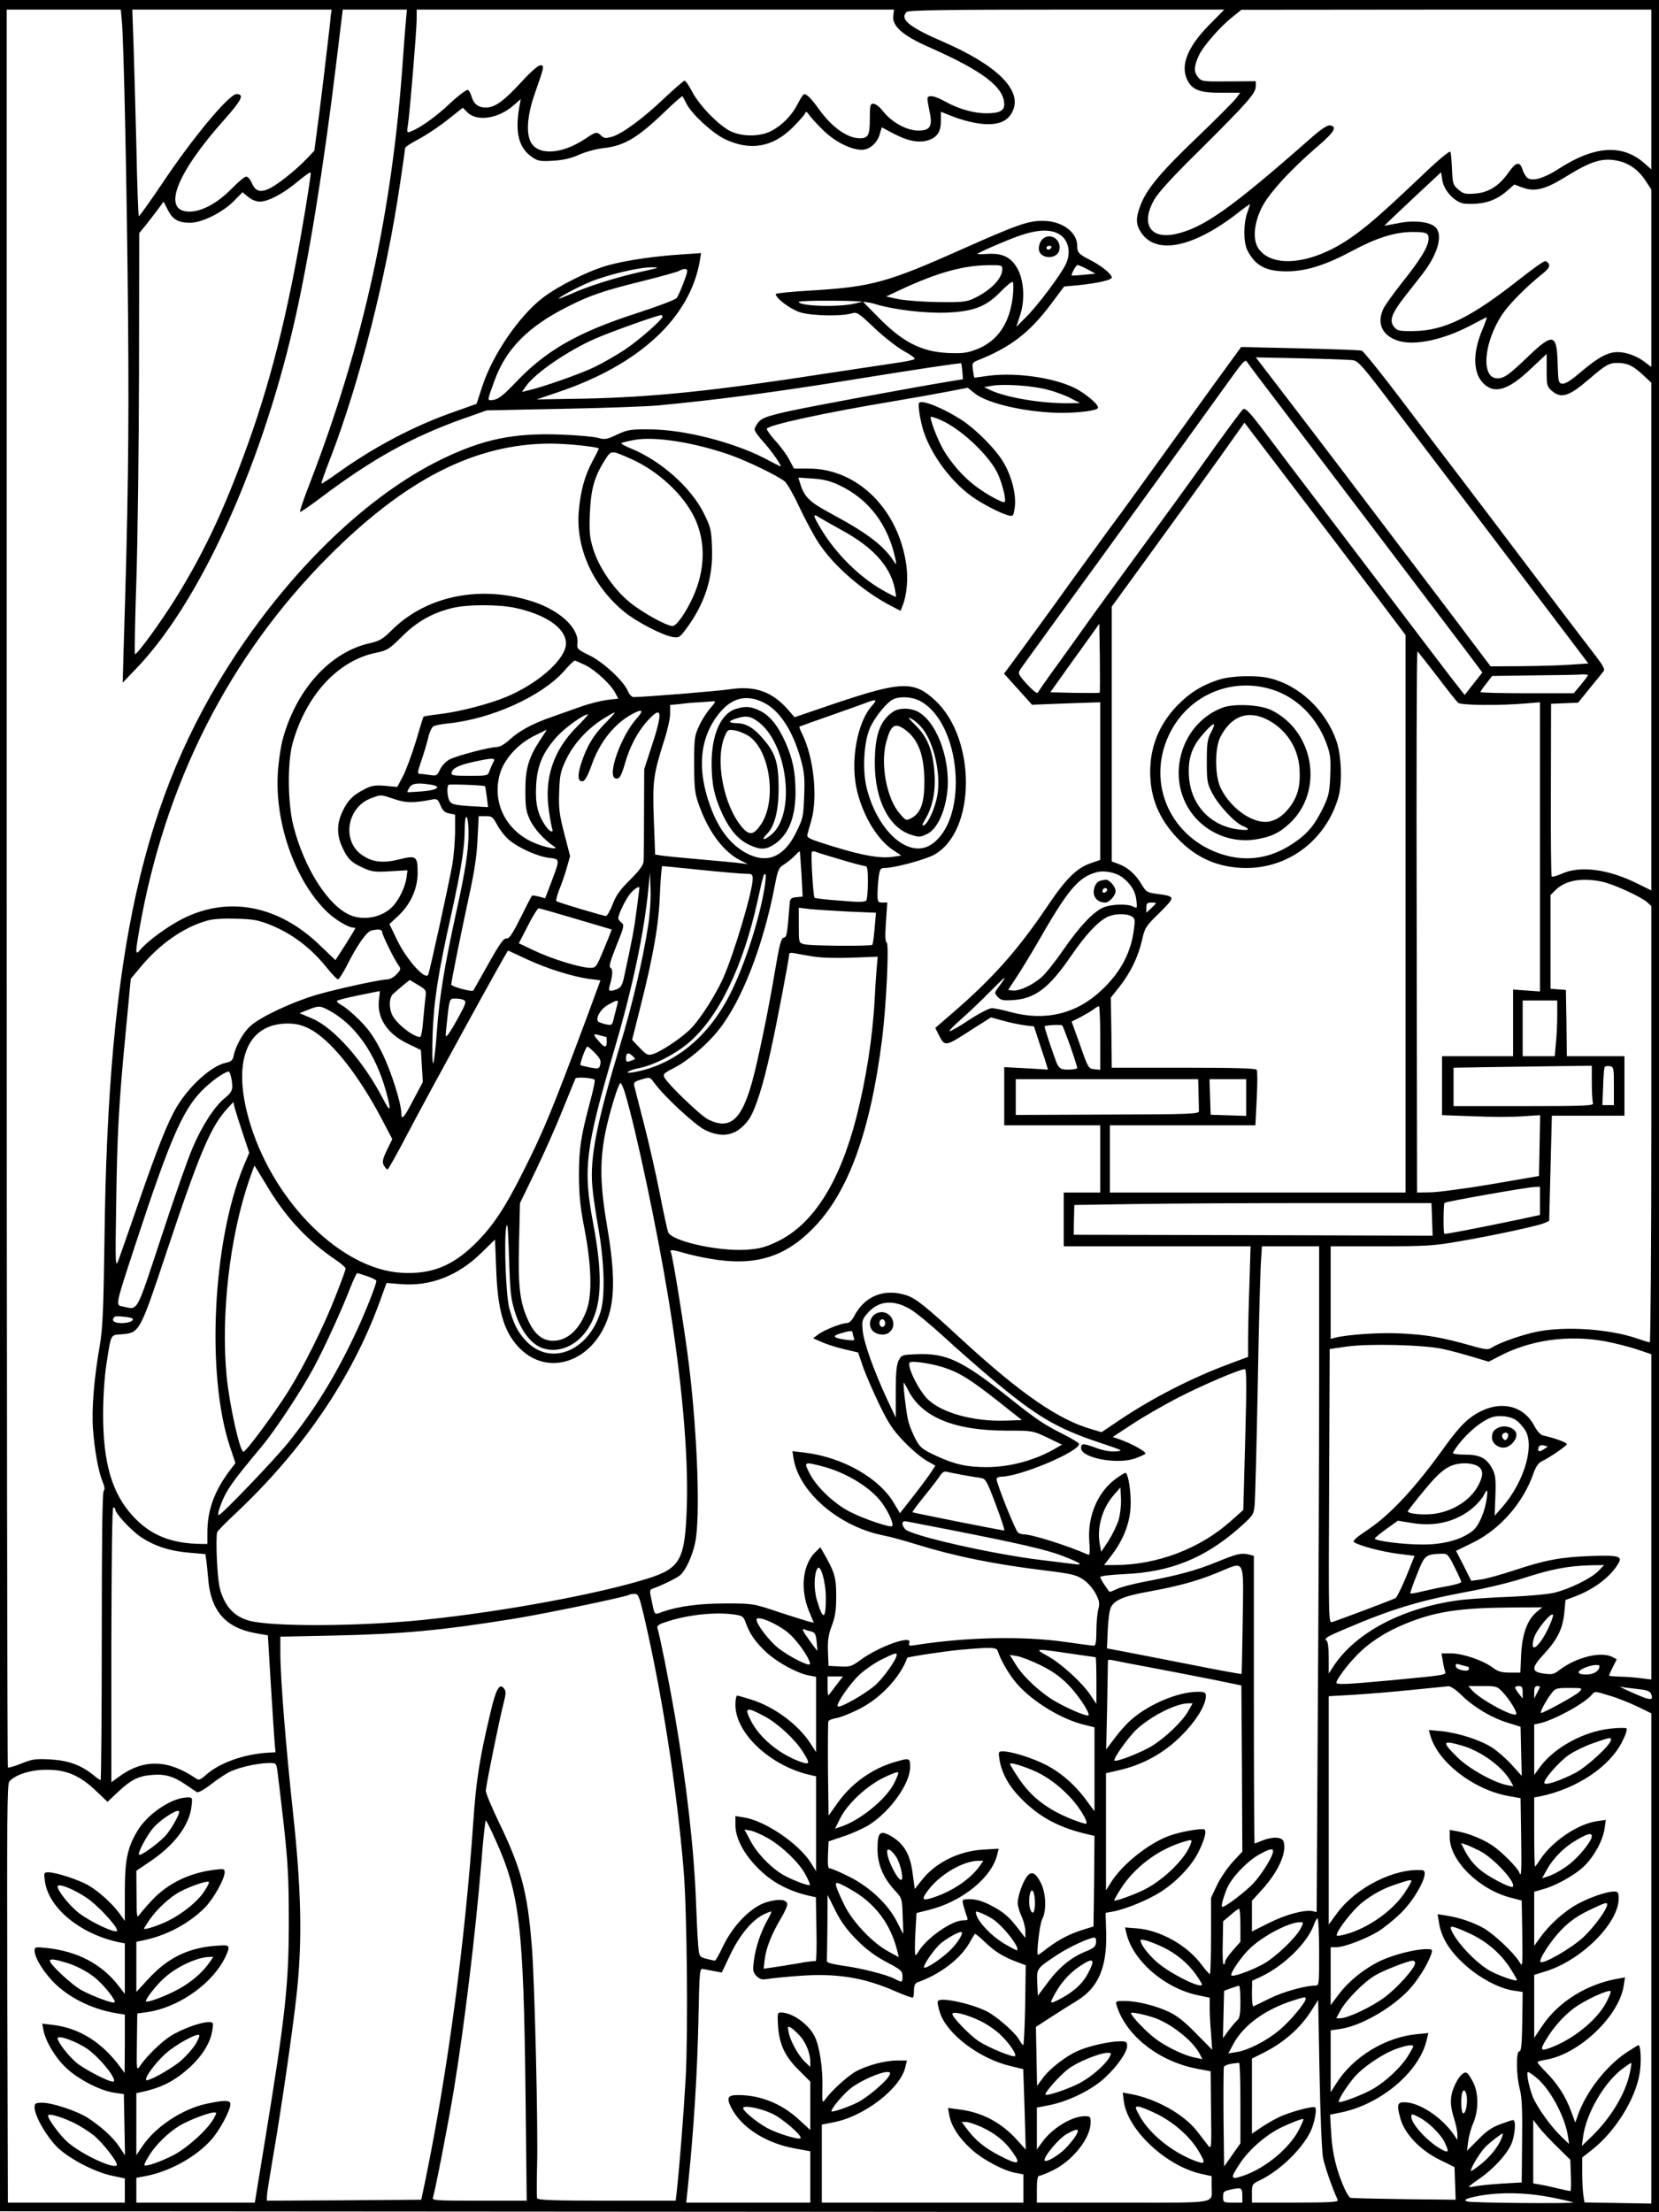 <?xml version="1.0" standalone="no"?>
<!DOCTYPE svg PUBLIC "-//W3C//DTD SVG 20010904//EN"
 "http://www.w3.org/TR/2001/REC-SVG-20010904/DTD/svg10.dtd">
<svg version="1.0" xmlns="http://www.w3.org/2000/svg"
 width="864pt" height="1152pt" viewBox="0 0 864 1152"
 preserveAspectRatio="xMidYMid meet">

<g transform="translate(0,1152) scale(0.1,-0.1)"
fill="#000000" stroke="none">
<path d="M0 5763 l0 -5758 4320 -3 4320 -3 0 5761 0 5760 -4320 0 -4320 0 0
-5757z m634 5655 c11 -107 27 -893 33 -1558 5 -614 0 -985 -23 -1715 l-5 -180
71 74 c325 338 644 1033 819 1786 77 331 157 826 223 1373 l33 272 167 0 167
0 -4 -47 c-3 -27 -10 -118 -16 -203 -55 -804 -207 -1494 -486 -2218 -31 -79
-53 -145 -51 -148 3 -2 53 32 111 76 267 201 475 316 743 411 l119 42 390 8
c215 4 442 12 505 18 308 29 615 70 998 132 358 58 574 90 578 87 1 -2 4 -21
6 -43 l3 -40 -45 -7 c-224 -37 -752 -135 -860 -159 -109 -24 -139 -35 -158
-55 -12 -14 -22 -32 -22 -41 0 -8 22 -39 49 -68 45 -50 100 -131 84 -123 -5 2
-41 20 -82 42 -164 84 -415 148 -591 150 -106 1 -120 -1 -176 -27 -55 -26 -65
-27 -100 -17 -22 6 -109 14 -195 17 -246 9 -405 -24 -624 -131 -373 -183 -763
-554 -1071 -1021 -481 -731 -662 -1538 -680 -3045 -5 -365 -9 -453 -24 -545
-30 -169 -43 -331 -36 -433 8 -110 28 -224 50 -277 11 -26 13 -42 6 -49 -7 -7
-10 -261 -10 -758 0 -411 -3 -748 -6 -748 -3 0 -22 13 -42 30 -64 50 -128 73
-223 78 -75 4 -93 1 -149 -22 -35 -14 -66 -23 -69 -20 -3 3 -6 2064 -6 4580
l0 4574 297 0 297 0 5 -52z m1089 25 c-1 -16 -9 -89 -18 -163 -8 -74 -27 -227
-41 -340 l-27 -205 -41 -43 c-58 -61 -158 -140 -200 -157 -44 -19 -68 -9 -86
35 -7 16 -19 30 -28 30 -9 0 -43 -29 -77 -64 -72 -73 -152 -117 -216 -118
-149 -2 -74 196 181 481 89 100 104 131 62 131 -39 0 -230 -229 -389 -468 -64
-95 -118 -170 -120 -168 -3 3 -9 170 -13 373 -5 202 -12 443 -15 536 l-6 167
519 0 519 0 -4 -27z m2929 -7 c-6 -52 51 -102 185 -161 281 -124 393 -209 393
-299 0 -33 -26 -46 -93 -46 -66 0 -146 23 -214 61 -57 32 -93 37 -93 14 0 -7
5 -37 11 -66 17 -77 3 -99 -58 -99 -60 0 -137 42 -183 99 -17 23 -40 41 -51
41 -17 0 -19 -8 -19 -78 0 -86 -8 -102 -52 -102 -66 0 -146 58 -215 154 -37
52 -61 76 -75 76 -4 0 -19 -22 -33 -50 -30 -60 -81 -112 -138 -142 -59 -31
-156 -31 -217 1 -62 33 -160 135 -195 203 -17 32 -34 58 -40 58 -5 -1 -53 -42
-105 -91 -110 -105 -217 -184 -272 -201 -32 -9 -41 -9 -56 5 -25 23 -27 22
-86 -17 -124 -82 -250 -87 -284 -11 -23 50 -14 143 24 250 49 140 50 145 28
145 -11 0 -51 -35 -93 -81 -96 -105 -143 -139 -191 -139 -40 0 -63 18 -75 60
-4 14 -12 28 -18 32 -6 3 -48 -28 -93 -70 -74 -70 -158 -130 -208 -148 -16 -6
-18 -3 -12 32 10 62 46 499 46 554 l0 50 1243 0 1243 0 -4 -34z m1646 -45
c-115 -117 -153 -214 -113 -291 26 -49 67 -64 177 -63 l97 0 -24 -32 c-14 -17
-103 -107 -199 -199 -189 -180 -265 -271 -296 -354 -26 -68 -25 -101 3 -143
78 -118 271 -79 505 103 34 27 62 47 62 44 0 -2 -7 -23 -15 -46 -20 -56 -19
-153 1 -193 42 -82 98 -111 209 -110 99 1 198 32 340 108 123 66 219 96 307
97 75 0 88 -4 88 -35 -1 -40 -37 -101 -129 -217 -50 -63 -98 -129 -106 -147
-37 -78 -6 -143 81 -169 84 -24 227 6 367 78 45 24 85 44 89 46 4 2 -6 -27
-22 -65 -51 -120 -49 -225 5 -279 58 -58 129 -37 248 76 l82 77 0 -84 c0 -80
1 -86 28 -109 48 -41 89 -28 192 61 86 74 105 85 147 85 52 0 81 -13 133 -61
l45 -42 0 -1322 0 -1322 -77 38 c-148 73 -293 92 -387 50 -27 -12 -52 -19 -55
-15 -3 3 -5 207 -4 452 l1 447 71 3 70 3 62 77 c35 42 67 82 72 89 5 8 -7 31
-37 70 -25 32 -177 231 -337 443 -160 212 -329 435 -375 495 -47 61 -177 232
-290 382 -113 150 -213 274 -222 277 -10 3 -154 8 -322 12 l-306 7 -54 -74
c-30 -41 -129 -177 -220 -304 -91 -126 -208 -288 -259 -359 -51 -71 -124 -171
-163 -223 -38 -53 -165 -226 -280 -387 -116 -160 -222 -305 -235 -322 l-24
-32 73 -81 73 -81 178 7 177 6 0 -411 0 -410 -49 -17 c-72 -24 -129 -80 -222
-218 -156 -232 -287 -380 -497 -561 l-91 -79 19 -38 c32 -61 31 -61 178 34
l93 59 62 -17 c34 -10 85 -20 112 -24 l50 -6 18 -55 c10 -30 26 -81 37 -112
l18 -58 -114 7 -114 6 0 -151 0 -152 250 0 250 0 0 -175 0 -175 -95 0 -95 0 0
-140 0 -140 487 0 486 0 -6 -197 c-4 -108 -7 -237 -7 -288 l0 -91 -102 -38
c-193 -72 -395 -175 -572 -294 l-89 -60 -51 15 c-174 50 -370 185 -679 469
-186 172 -237 212 -284 228 -115 39 -220 -2 -274 -107 -12 -23 -26 -37 -39
-37 -28 0 -121 -37 -150 -60 l-25 -19 45 -20 c25 -11 77 -28 117 -37 l72 -17
26 -76 c15 -42 53 -130 85 -196 47 -97 71 -133 127 -191 37 -39 89 -83 116
-99 l48 -27 -20 -32 c-11 -17 -52 -73 -92 -124 l-72 -92 -28 47 c-77 136 -272
246 -472 269 l-60 7 6 -39 c29 -175 235 -352 464 -399 38 -7 113 -28 168 -45
206 -64 406 -105 684 -139 136 -17 159 -23 195 -48 22 -15 50 -48 63 -73 19
-38 21 -51 13 -80 -5 -19 -10 -70 -10 -112 0 -57 -4 -78 -13 -78 -7 0 -75 9
-152 20 -218 31 -509 25 -773 -16 -38 -6 -42 -5 -36 11 17 44 -158 -18 -257
-91 -44 -32 -53 -35 -106 -32 l-58 3 -3 74 c-2 59 2 88 20 135 18 48 23 81 23
156 0 97 -8 123 -69 229 l-14 24 -27 -27 c-65 -65 -78 -191 -33 -303 l26 -63
-27 6 c-14 4 -85 26 -158 50 -131 44 -133 44 -272 44 -138 0 -245 -14 -329
-43 -48 -17 -41 -24 -61 71 -8 37 -7 44 7 49 45 15 129 56 145 71 29 26 63
100 77 167 28 129 13 553 -31 920 -20 167 -86 583 -96 597 -7 12 17 9 71 -7
26 -8 87 -22 135 -30 230 -40 386 6 536 159 183 186 298 503 359 986 22 178
37 493 24 501 -8 5 -9 40 -4 108 l7 101 -26 0 c-23 0 -25 4 -25 44 0 24 3 64
6 90 6 41 10 46 32 46 48 0 207 42 255 68 220 118 224 604 7 805 -110 102
-175 100 -518 -15 l-214 -73 -32 37 c-83 96 -173 128 -302 109 -65 -10 -447
-41 -505 -41 -9 0 -22 14 -29 31 -22 53 -130 153 -202 187 -59 29 -64 34 -61
59 11 78 -85 170 -225 218 -272 91 -559 35 -741 -146 -47 -47 -65 -57 -113
-68 -208 -45 -387 -242 -457 -506 -6 -22 -16 -82 -21 -133 -29 -271 80 -596
257 -764 39 -37 108 -78 130 -78 7 0 13 -2 13 -4 0 -3 -23 -41 -51 -85 l-52
-81 -87 83 c-213 203 -472 252 -708 133 -77 -39 -179 -113 -217 -157 -31 -37
-32 -30 -10 97 132 762 467 1425 985 1945 401 403 766 589 1158 589 84 0 237
-16 250 -25 2 -2 -13 -31 -32 -66 -41 -76 -63 -156 -72 -264 -15 -191 74 -387
237 -521 63 -52 199 -122 251 -131 34 -5 38 -3 72 43 97 131 140 265 134 419
-3 94 -6 108 -42 181 -66 134 -224 275 -381 339 -31 12 -53 25 -48 28 4 3 34
10 66 16 108 20 314 -13 502 -79 94 -34 244 -107 282 -137 12 -10 47 -71 77
-136 31 -65 75 -148 100 -185 77 -119 237 -257 384 -331 l42 -22 11 28 c22 56
29 140 19 211 -41 291 -255 502 -509 502 l-76 0 -25 47 c-13 25 -46 70 -73 99
-27 30 -46 57 -43 62 12 20 307 84 656 142 102 17 231 40 287 51 l103 20 37
-30 c70 -55 281 -101 458 -101 89 1 170 11 182 24 13 13 -63 78 -125 108 -119
56 -324 82 -467 58 -27 -4 -50 -7 -51 -6 -1 0 -4 18 -7 39 -5 34 -3 39 21 49
175 69 275 146 388 298 l66 88 66 6 c110 11 182 28 182 41 0 18 -54 61 -114
92 -58 29 -66 38 -66 73 0 72 -80 130 -180 130 -77 0 -135 -21 -425 -150 -381
-170 -466 -193 -767 -212 -109 -6 -198 -15 -198 -19 0 -23 79 -81 129 -96 61
-18 214 -21 266 -5 28 8 35 4 120 -77 52 -49 118 -100 154 -120 34 -18 59 -37
54 -41 -4 -4 -42 -12 -83 -18 -41 -6 -205 -31 -365 -55 -591 -92 -907 -125
-1275 -133 l-245 -4 115 39 c422 143 685 388 735 685 l6 38 -103 -7 c-139 -9
-289 -31 -379 -56 -98 -26 -258 -106 -340 -168 -126 -96 -265 -300 -318 -465
l-29 -89 -118 -42 c-209 -73 -417 -183 -608 -320 -43 -31 -80 -55 -82 -53 -2
2 19 62 47 133 152 395 291 943 363 1432 14 95 26 177 26 182 0 6 33 27 73 48
39 21 107 66 149 100 l78 62 24 -24 c50 -50 162 -33 240 36 l38 33 -9 -50
c-21 -127 0 -206 68 -252 30 -21 42 -23 109 -19 53 3 93 12 135 31 34 15 91
31 130 35 107 12 177 54 318 190 48 46 89 82 91 80 2 -2 11 -20 21 -39 28 -55
136 -154 201 -185 131 -62 247 -42 350 59 34 34 64 68 67 76 4 12 9 9 22 -10
10 -14 44 -51 76 -82 61 -58 141 -98 198 -98 39 0 78 34 92 79 l11 38 62 -33
c74 -39 133 -50 181 -34 46 15 65 44 65 101 l0 47 58 -23 c31 -13 86 -29 121
-35 107 -19 171 2 197 66 45 107 -86 235 -361 355 -181 78 -231 119 -193 157
9 9 208 12 833 12 l821 0 -78 -79z m2302 -337 l0 -416 -41 36 c-114 97 -259
86 -446 -36 -68 -44 -127 -62 -154 -47 -10 5 -23 25 -29 44 -15 47 -34 43 -75
-15 -48 -68 -103 -103 -173 -108 -51 -4 -62 -1 -87 21 -27 23 -30 31 -33 103
-2 44 -5 85 -8 93 -3 8 -57 -36 -145 -120 -221 -210 -298 -276 -387 -336 -193
-129 -393 -150 -466 -50 -33 45 -27 129 14 214 37 75 152 201 297 325 83 71
99 100 58 105 -13 2 -49 -23 -100 -68 -412 -363 -559 -467 -704 -498 -131 -28
-181 53 -110 179 21 37 98 122 242 263 243 242 287 291 287 328 l0 26 -141 -1
c-138 -1 -141 -1 -161 24 -22 27 -20 57 7 114 22 46 106 143 168 193 l52 42
1068 1 1067 0 0 -416z m-167 -373 c54 -13 103 -49 137 -102 l30 -46 0 -462 0
-462 -33 25 c-49 38 -115 58 -163 51 -46 -7 -94 -36 -184 -113 -41 -35 -70
-52 -84 -50 -20 3 -21 10 -24 108 -4 152 -24 157 -150 37 -104 -100 -128 -117
-164 -117 -86 0 -72 185 25 332 36 54 121 140 206 209 32 25 43 40 38 52 -3 9
-13 17 -20 17 -8 0 -63 -39 -123 -86 -263 -208 -401 -276 -562 -278 -75 -1
-85 1 -102 22 -26 32 -13 69 57 159 32 40 73 93 91 116 83 107 110 210 64 247
-33 27 -115 34 -194 17 -38 -7 -68 -13 -68 -12 0 1 66 64 147 140 l148 138 7
-44 c10 -57 71 -118 120 -120 95 -5 158 15 219 69 l35 31 47 -17 c60 -21 114
-8 212 52 145 90 202 107 288 87z m-6847 -277 c-89 -531 -182 -897 -323 -1273
-110 -296 -209 -502 -349 -728 -74 -119 -203 -297 -211 -289 -3 3 0 173 7 378
7 205 13 697 14 1093 l1 721 36 44 c20 25 48 62 63 82 l28 38 22 -43 c25 -50
54 -67 117 -67 61 0 169 54 228 114 l44 45 29 -24 c18 -15 42 -25 61 -25 44 0
125 43 199 106 35 29 64 50 66 45 2 -5 -13 -103 -32 -217z m3931 -104 c45 -27
61 -87 38 -146 -19 -50 -153 -230 -218 -292 l-44 -44 19 59 c27 78 21 182 -13
244 -32 58 -76 81 -152 77 -31 -2 -57 -2 -57 -1 0 6 142 68 215 94 96 34 166
37 212 9z m-297 -181 c0 -51 -64 -115 -155 -156 -33 -15 -64 -18 -180 -16 -77
1 -169 8 -205 15 l-65 14 70 33 c195 91 330 129 463 130 67 1 72 0 72 -20z
m443 -1 l42 -23 -60 -6 c-33 -3 -61 -5 -63 -4 -6 5 22 55 30 55 5 0 28 -10 51
-22z m-2323 -13 c-127 -28 -283 -77 -367 -116 -35 -15 -63 -26 -63 -24 0 7 96
59 163 87 90 37 256 77 322 76 45 0 39 -2 -55 -23z m239 3 c0 -16 -40 -117
-54 -139 -6 -9 -95 -43 -203 -78 -313 -101 -478 -195 -639 -365 -60 -63 -87
-84 -111 -88 -37 -5 -37 -11 3 99 60 166 175 283 385 388 113 57 183 81 381
130 100 25 188 49 197 55 24 13 42 12 41 -2z m1696 -127 c-15 -144 -80 -239
-191 -281 -50 -19 -73 -21 -150 -18 -139 7 -238 59 -369 195 l-71 72 -44 -10
c-84 -20 -290 -13 -290 9 0 4 78 7 173 6 128 0 185 -5 224 -17 97 -30 260 -49
372 -45 142 6 206 31 281 108 30 31 59 54 64 52 4 -3 5 -34 1 -71z m-1825
-110 c0 -15 -119 -120 -196 -172 -41 -27 -112 -68 -157 -90 -72 -35 -270 -105
-350 -123 l-29 -7 22 31 c49 69 218 184 361 247 73 32 320 121 342 122 4 1 7
-3 7 -8z m3597 -227 c27 -4 53 -34 214 -247 101 -133 206 -271 233 -307 28
-36 142 -186 255 -335 112 -148 276 -364 364 -480 l159 -210 -89 -6 c-48 -4
-163 -7 -254 -8 l-166 -1 -221 293 c-460 607 -710 936 -788 1037 -44 58 -110
144 -147 192 l-67 87 238 -5 c130 -3 251 -7 269 -10z m-377 -242 c208 -272
783 -1030 972 -1280 l78 -104 -46 -58 -46 -59 -37 47 c-21 26 -188 245 -371
487 -184 242 -368 485 -410 540 -42 55 -132 173 -199 263 -104 138 -125 161
-138 150 -8 -6 -99 -129 -201 -273 -102 -143 -237 -328 -298 -411 -62 -84
-186 -255 -277 -380 -90 -126 -189 -265 -221 -308 -31 -44 -61 -86 -66 -95 -7
-14 -13 -12 -40 14 -18 17 -40 42 -51 56 -18 26 -18 26 10 65 15 21 195 270
400 551 399 551 536 740 670 927 73 102 87 117 95 102 6 -10 85 -115 176 -234z
m-1215 89 c39 -10 93 -30 120 -44 l50 -26 -70 -1 c-134 0 -309 29 -392 66
l-38 18 40 7 c60 11 211 1 290 -20z m1391 -651 c53 -69 181 -238 285 -376
l189 -251 0 -1451 0 -1452 -770 0 -770 0 0 175 0 175 379 0 379 0 7 139 c4 77
4 144 0 150 -4 8 -123 11 -380 11 l-375 0 -2 183 -3 182 43 54 c59 74 99 157
119 243 15 67 19 74 92 145 85 85 85 85 -19 99 -45 6 -52 10 -75 49 -30 51
-72 89 -120 106 l-35 13 0 664 0 663 223 307 c123 169 278 384 346 479 l122
172 135 -177 c74 -97 177 -233 230 -302z m-3557 289 c140 -63 271 -185 329
-307 58 -123 55 -269 -8 -409 -37 -82 -87 -153 -107 -153 -32 0 -161 72 -225
125 -82 67 -160 182 -189 277 -18 59 -21 87 -17 186 6 128 23 188 78 276 34
53 31 53 139 5z m1076 -133 c158 -72 262 -209 299 -391 5 -27 4 -28 -7 -11
-53 84 -141 151 -332 253 -112 61 -137 85 -160 162 l-7 24 74 -5 c52 -3 92
-13 133 -32z m19 -237 c160 -87 249 -184 275 -299 5 -25 8 -46 7 -48 -2 -1
-33 14 -70 35 -121 69 -242 189 -318 315 -44 73 -47 86 -15 66 12 -8 67 -39
121 -69z m-1703 -404 c174 -37 280 -117 265 -201 -16 -81 -152 -197 -309 -263
-92 -38 -246 -78 -350 -90 -43 -5 -80 -11 -81 -13 -2 -1 -20 -59 -40 -128 -21
-69 -51 -150 -67 -181 l-30 -57 -64 6 c-53 4 -71 1 -107 -18 -61 -31 -87 -58
-114 -115 -31 -64 -31 -125 0 -190 28 -60 46 -77 111 -106 42 -19 61 -21 138
-16 l89 5 -5 -39 c-6 -45 -38 -113 -70 -147 -53 -58 -149 -78 -222 -48 -115
48 -239 242 -296 461 -31 119 -33 335 -5 435 70 251 237 431 435 471 59 12 68
19 135 85 77 77 159 123 262 148 79 19 236 19 325 1z m3046 -442 c-3 -2 -61
-2 -131 -1 l-126 3 96 135 c54 74 111 155 128 178 l31 44 3 -178 c1 -97 1
-179 -1 -181z m1757 86 c52 -69 102 -132 110 -139 17 -13 216 -15 354 -3 l72
6 0 -753 0 -753 -70 5 -70 5 0 -173 0 -174 -185 0 -185 0 0 -153 0 -154 165
-6 c90 -4 205 -4 255 0 l91 6 -3 -159 -3 -158 -250 -43 c-137 -23 -280 -42
-317 -42 l-68 -1 -2 1410 c-2 776 0 1409 4 1408 3 -2 49 -60 102 -129z m-4435
57 c55 -28 132 -100 155 -144 l16 -30 -59 -7 c-32 -4 -96 -20 -142 -37 -46
-16 -114 -40 -150 -53 -97 -34 -165 -71 -214 -116 -26 -24 -52 -39 -67 -39
-37 0 -210 -45 -247 -65 -18 -9 -39 -32 -49 -51 -15 -33 -19 -35 -52 -30 -19
3 -43 6 -52 6 -15 0 -15 6 6 68 13 37 29 91 36 120 6 29 19 56 29 61 9 4 43
11 76 14 225 23 488 142 604 274 25 29 50 53 54 53 4 0 29 -11 56 -24z m5221
-52 c0 -3 -17 -25 -37 -50 l-37 -44 -243 0 c-134 0 -243 3 -243 6 0 3 14 24
31 45 l30 39 217 3 c119 1 232 3 250 5 17 1 32 -1 32 -4z m-4290 -144 c82 -42
150 -148 191 -296 18 -65 21 -97 17 -190 -4 -106 -6 -117 -42 -189 -60 -122
-142 -161 -242 -116 -90 41 -159 125 -205 253 -71 194 -55 358 47 484 66 82
144 100 234 54z m809 11 c217 -111 259 -616 62 -748 -115 -77 -277 62 -336
288 -25 95 -17 246 17 321 28 60 90 135 123 148 35 15 95 11 134 -9z m-246
-24 c-81 -88 -117 -299 -78 -452 34 -132 107 -250 188 -303 l41 -27 -45 -7
c-66 -9 -154 6 -310 54 -126 39 -139 45 -134 63 3 11 12 45 21 75 33 120 12
322 -46 443 -11 22 -19 42 -17 43 1 1 74 27 162 58 88 31 176 62 195 70 44 16
49 12 23 -17z m-843 -14 c-18 -20 -45 -62 -59 -93 -24 -51 -26 -64 -26 -200 1
-133 3 -151 28 -220 50 -136 126 -236 212 -280 l40 -20 -40 5 c-22 3 -116 12
-210 20 -93 8 -184 17 -201 20 l-32 5 -7 183 c-7 200 -3 231 55 415 17 51 30
112 30 136 l0 45 53 5 c28 4 75 8 102 9 28 2 58 4 69 5 15 2 12 -5 -14 -35z
m-383 -53 c-82 -90 -156 -297 -113 -313 20 -8 31 9 51 78 25 87 64 161 113
217 81 90 87 57 23 -137 l-36 -110 -1 -225 c0 -124 -1 -238 -2 -254 -2 -21
-20 -47 -69 -96 -52 -51 -74 -81 -92 -128 -13 -34 -29 -62 -36 -62 -12 0 -244
69 -257 77 -4 2 2 27 13 56 12 29 30 81 40 115 l18 64 -30 116 c-26 100 -30
132 -27 217 3 88 7 108 35 167 38 81 106 157 187 210 33 21 63 38 67 38 4 0
-19 -26 -51 -58 -61 -62 -96 -121 -125 -213 -19 -61 -15 -92 11 -87 10 2 27
32 44 81 43 123 119 219 215 270 51 27 59 19 22 -23z m-315 -47 c-119 -120
-168 -264 -144 -430 6 -43 14 -86 17 -96 11 -27 -12 -20 -33 11 -41 58 -55
116 -50 209 5 107 35 176 110 259 44 47 137 114 160 114 4 0 -23 -30 -60 -67z
m-188 -65 c-61 -93 -78 -150 -78 -263 0 -84 3 -109 23 -152 21 -47 74 -106
127 -141 32 -21 -52 -5 -111 22 -144 65 -214 212 -171 358 22 75 93 154 178
196 35 17 64 32 65 32 1 0 -14 -24 -33 -52z m-244 -115 c-5 -10 -14 -30 -20
-45 -9 -28 -10 -28 -105 -28 -86 0 -96 2 -93 17 4 23 40 40 120 57 92 20 111
20 98 -1z m-327 -119 c60 -10 37 -28 -44 -35 -41 -3 -75 -5 -77 -4 -2 2 3 12
10 24 14 22 42 26 111 15z m283 -8 c1 -1 5 -25 9 -55 l7 -54 -93 5 c-74 5 -95
9 -106 24 -13 18 -18 76 -7 87 5 5 184 -2 190 -7z m-473 -67 c61 -21 102 -21
194 -3 29 6 33 3 47 -30 11 -27 23 -38 46 -42 l30 -6 0 -92 c-1 -50 -7 -125
-14 -167 -20 -109 -116 -550 -126 -574 -13 -33 -112 76 -162 180 l-40 83 44
41 c65 60 102 140 103 223 0 90 -6 95 -95 73 -84 -21 -139 -15 -191 20 -112
73 -84 254 48 300 49 18 44 18 116 -6z m387 -177 c0 -91 -17 -200 -64 -412
-60 -274 -87 -437 -100 -610 -6 -93 -16 -173 -20 -177 -5 -4 -6 64 -3 152 6
173 29 319 97 623 51 232 70 349 70 440 0 46 4 71 10 67 6 -3 10 -41 10 -83z
m149 43 c13 -25 40 -60 60 -77 48 -42 148 -87 209 -95 60 -7 60 -3 10 -135
l-29 -76 -31 9 c-17 4 -34 7 -37 5 -3 -2 -30 -54 -60 -115 -43 -86 -59 -110
-74 -108 -14 2 -36 -29 -94 -133 -42 -74 -77 -137 -78 -138 -8 -9 -115 21
-115 31 0 16 49 258 95 472 26 117 39 207 42 288 l6 117 36 0 c33 0 38 -4 60
-45z m1585 -257 l6 -117 -32 -3 c-27 -2 -33 -8 -35 -28 -14 -174 -15 -178 -32
-183 -13 -3 -22 -37 -45 -173 -32 -194 -88 -465 -118 -574 -56 -204 -117 -256
-231 -199 -41 22 -205 179 -226 217 -9 18 -5 23 44 48 74 37 172 119 234 196
122 150 235 439 296 756 16 84 21 94 49 111 17 11 42 31 55 45 14 14 25 25 26
23 1 -1 5 -55 9 -119z m204 76 c63 -19 120 -34 128 -34 11 0 14 -18 14 -82 0
-46 -4 -89 -8 -96 -7 -10 -34 -11 -137 -2 -71 5 -131 12 -133 15 -7 7 -20 227
-14 238 2 5 11 5 21 1 9 -4 67 -22 129 -40z m-728 -54 c107 -11 211 -20 232
-20 34 0 38 -3 38 -26 0 -65 -99 -396 -155 -520 -40 -87 -109 -196 -160 -253
-41 -46 -153 -122 -201 -139 -30 -9 -34 -8 -72 31 l-40 42 44 175 c68 270 95
427 101 588 3 78 9 142 12 142 4 0 94 -9 201 -20z m2197 -40 c43 -34 66 -71
71 -117 5 -43 4 -45 -16 -34 -31 16 -119 13 -159 -6 -53 -25 -121 -98 -206
-220 -41 -60 -92 -124 -113 -142 -47 -41 -116 -73 -150 -69 l-24 3 43 65 c24
36 72 115 107 175 161 282 215 347 311 373 42 11 103 -2 136 -28z m-2472 -253
c-27 -176 -84 -417 -146 -621 -121 -401 -158 -585 -144 -736 3 -41 18 -140 32
-220 31 -179 35 -349 11 -430 -65 -211 -267 -288 -393 -148 -39 43 -59 82 -82
163 -18 60 -29 352 -17 422 7 37 10 2 15 -157 6 -186 9 -213 33 -289 31 -95
84 -162 143 -182 83 -27 176 13 233 99 74 111 82 269 30 547 -55 290 -42 392
109 908 94 319 155 604 178 842 l8 80 3 -90 c2 -49 -4 -134 -13 -188z m606
196 c-28 -167 -103 -398 -177 -546 -113 -226 -291 -372 -501 -410 -59 -11 -35
9 26 21 77 16 182 69 254 129 157 131 286 395 362 741 30 135 33 147 41 139 4
-3 1 -37 -5 -74z m4361 36 c59 -12 201 -77 236 -107 l22 -20 0 -1136 c0 -625
-4 -1136 -8 -1136 -5 0 -35 9 -66 20 -144 49 -367 65 -518 36 -77 -15 -197
-57 -236 -82 -22 -14 -31 -14 -115 10 -149 42 -225 55 -357 62 -112 6 -278 -5
-347 -22 l-23 -6 0 241 0 241 263 0 c234 0 278 3 402 25 188 32 417 82 448 96
l25 11 7 274 7 274 189 0 189 0 0 155 0 155 -150 0 -150 0 -2 173 -3 172 -40
3 -40 3 0 244 0 244 26 26 c50 50 135 66 241 44z m-5012 -33 c0 -3 -7 -56 -15
-118 -13 -101 -23 -151 -65 -346 -9 -42 -17 -55 -37 -63 -38 -14 -46 -11 -39
14 17 56 19 89 6 97 -10 6 -3 32 30 115 40 98 42 109 27 120 -9 7 -17 17 -17
23 0 23 43 109 68 135 23 24 42 34 42 23z m2690 -79 c0 -2 -11 -14 -25 -27
l-25 -23 0 26 c0 22 5 27 25 27 14 0 25 -1 25 -3z m-3021 -82 c101 -30 185
-55 186 -55 2 0 -16 -45 -39 -100 -40 -96 -42 -100 -72 -100 -49 0 -200 46
-290 89 l-82 39 47 91 c25 50 51 91 56 91 6 0 93 -25 194 -55z m1419 38 l144
-6 -7 -81 c-4 -45 -9 -83 -12 -86 -8 -8 -325 -6 -355 3 -28 7 -28 8 -28 99 l0
91 58 -7 c31 -3 122 -9 200 -13z m1474 -24 c18 -10 20 -17 14 -63 -14 -125
-70 -230 -171 -324 -131 -123 -294 -161 -473 -112 -39 11 -83 20 -97 20 -13 0
-66 -27 -116 -60 -50 -33 -96 -60 -103 -60 -6 1 21 29 59 62 39 34 108 100
154 147 83 84 92 89 43 23 -24 -32 -24 -33 -6 -53 16 -18 28 -20 79 -17 116 7
190 64 305 233 73 106 136 174 185 199 35 18 97 21 127 5z m-4487 -44 c115
-46 213 -120 295 -222 28 -35 55 -63 60 -63 5 0 26 32 46 71 52 104 102 176
127 183 36 9 57 7 57 -7 0 -15 63 -143 85 -173 14 -19 13 -23 -9 -47 -14 -15
-35 -27 -47 -27 -37 0 -266 -50 -372 -81 -128 -38 -292 -115 -343 -162 -38
-34 -77 -103 -88 -158 -4 -20 -14 -28 -38 -33 -75 -15 -189 -117 -257 -229
-48 -81 -101 -215 -202 -507 -48 -140 -95 -273 -103 -295 -15 -37 -16 -19 -11
290 5 372 14 535 51 914 l25 264 51 61 c99 120 224 207 344 241 32 10 85 13
154 11 87 -2 117 -8 175 -31z m1336 -179 c102 -48 240 -92 330 -104 l56 -7
-68 -185 c-184 -493 -226 -596 -336 -814 -93 -186 -157 -282 -247 -371 -119
-118 -230 -162 -385 -153 -309 18 -655 356 -785 766 -102 324 -27 532 192 532
43 0 72 -7 111 -26 111 -56 251 -230 377 -467 l57 -109 -28 -57 c-23 -48 -25
-62 -16 -80 7 -11 15 -21 19 -21 4 0 48 78 97 172 123 235 525 967 531 968 1
0 44 -20 95 -44z m1494 13 c43 -7 122 -9 203 -6 l133 5 -5 -56 c-3 -31 -8
-106 -11 -167 -11 -203 -45 -417 -96 -617 -88 -340 -226 -555 -412 -644 -64
-30 -91 -37 -162 -42 -146 -9 -386 45 -405 91 -5 12 -25 105 -45 207 -20 102
-57 264 -82 360 -25 96 -47 184 -50 196 -4 17 3 23 38 33 44 13 44 13 68 -20
50 -69 209 -216 262 -243 92 -45 164 -30 224 48 36 47 77 173 119 365 32 145
96 480 96 503 0 6 12 8 28 4 15 -3 59 -11 97 -17z m-2020 -219 c-3 -25 -8 -80
-12 -122 -3 -43 -10 -78 -15 -78 -35 0 -120 66 -144 112 -20 38 -18 95 4 113
9 8 32 28 51 44 l35 28 43 -26 c43 -26 44 -27 38 -71z m-241 -4 c-13 -94 41
-178 146 -229 l72 -35 5 -83 5 -84 -49 -92 c-49 -95 -63 -110 -63 -70 0 51
-53 219 -100 314 -38 77 -66 118 -114 167 -35 35 -78 72 -96 81 -17 9 -29 20
-25 23 3 4 54 17 113 29 59 12 108 22 109 22 2 1 0 -19 -3 -43z m444 -5 c11
-7 5 -24 -27 -82 -22 -41 -47 -83 -56 -94 -15 -19 -16 -17 -11 30 17 161 15
155 49 155 18 0 38 -4 45 -9z m798 -18 c-3 -10 -10 -40 -17 -66 -11 -47 -12
-48 -43 -41 -17 3 -35 10 -40 14 -17 16 11 65 50 87 47 27 57 28 50 6z m4894
-60 c0 -43 -3 -108 -7 -145 l-6 -68 -83 0 -84 0 0 145 0 145 90 0 90 0 0 -77z
m-6407 31 c141 -71 251 -224 307 -426 30 -108 25 -118 -18 -35 -99 190 -251
363 -364 412 l-68 29 43 17 c55 22 62 22 100 3z m4027 -150 l0 -165 -31 3
c-30 3 -33 7 -74 126 l-44 122 47 24 c26 14 56 31 67 40 11 8 23 16 28 16 4 0
7 -75 7 -166z m-156 -42 c20 -57 36 -108 36 -113 0 -5 -20 -9 -45 -9 -38 0
-46 4 -59 28 -11 23 -66 185 -66 197 0 6 84 11 92 5 3 -3 22 -52 42 -108z
m-2417 48 c2 0 3 -11 3 -25 0 -31 -11 -32 -37 -2 -36 40 -37 47 -1 36 18 -5
34 -9 35 -9z m-58 -84 c26 -27 32 -40 27 -59 -5 -23 -8 -24 -53 -16 -25 5 -48
11 -50 12 -5 6 28 97 36 97 4 0 22 -15 40 -34z m194 -37 c-28 -12 -33 -10 -33
9 0 29 11 34 32 15 19 -17 19 -18 1 -24z m4997 -118 c0 -49 3 -96 6 -105 6
-14 -30 -16 -360 -16 l-366 0 0 100 0 100 178 3 c97 1 259 4 360 5 l182 2 0
-89z m115 -16 l0 -100 -30 0 -30 0 4 95 c1 52 5 99 8 103 3 5 15 7 26 5 21 -3
22 -8 22 -103z m-7201 44 c12 -60 7 -75 -33 -107 -53 -42 -121 -147 -169 -262
-23 -52 -96 -260 -162 -462 -134 -405 -119 -378 -199 -362 -40 8 -43 -3 61
314 180 549 248 707 348 809 50 51 118 99 141 101 4 0 9 -14 13 -31z m1893
-12 c3 -4 -8 -57 -25 -119 -47 -175 -57 -242 -57 -383 1 -101 7 -164 30 -280
35 -184 39 -332 12 -412 -37 -106 -102 -166 -179 -165 -52 1 -91 32 -122 95
-48 98 -59 179 -53 412 l5 210 80 165 c44 91 108 235 142 320 34 85 65 159 67
164 6 9 90 3 100 -7z m3145 -72 c1 -41 2 -82 2 -91 1 -15 -43 -17 -476 -18
l-478 -2 0 93 0 93 475 0 475 0 2 -75z m248 -20 l0 -96 -92 3 -93 3 -3 93 -3
92 96 0 95 0 0 -95z m-3235 23 c59 -197 167 -710 225 -1063 71 -431 105 -813
97 -1085 -9 -281 -32 -325 -200 -379 -252 -80 -758 -174 -1168 -216 -341 -35
-788 -37 -910 -5 -64 17 -108 55 -136 117 -21 46 -26 77 -33 191 -4 75 -3 144
1 153 4 9 48 53 96 98 348 327 604 702 749 1098 l37 102 73 -6 c154 -13 299
43 420 162 l72 70 6 -150 c7 -212 38 -323 112 -405 157 -174 413 -77 480 180
26 101 22 235 -16 455 -45 267 -38 402 37 648 14 48 30 87 34 87 5 0 15 -24
24 -52z m-1990 -212 l33 -99 -30 -71 c-161 -392 -195 -1088 -70 -1461 l28 -84
-29 -38 c-81 -108 -117 -207 -117 -323 l0 -60 -32 0 c-156 2 -264 45 -355 144
-110 119 -156 277 -156 531 0 89 7 194 17 260 26 164 19 152 83 157 89 8 92
12 227 418 179 538 235 667 325 763 l26 28 8 -33 c5 -18 24 -78 42 -132z m120
-263 c99 -168 213 -292 365 -395 27 -18 50 -38 50 -44 0 -6 -23 -69 -51 -140
-62 -160 -167 -371 -249 -501 -68 -109 -219 -313 -232 -313 -19 0 -73 243 -88
395 -30 320 16 722 117 1018 15 42 27 77 28 77 1 0 28 -44 60 -97z m6635 -87
l0 -73 -102 -22 c-249 -52 -393 -79 -396 -76 -6 6 -5 156 1 161 6 7 432 82
470 83 l27 1 0 -74z m-562 -96 l3 -85 -935 3 -934 2 1 78 2 77 315 5 c173 3
592 5 930 5 l615 0 3 -85z m-588 -838 c0 -384 -3 -1164 -7 -1734 l-6 -1035
-22 5 c-44 8 -142 -19 -227 -62 l-88 -44 0 80 0 80 51 56 c86 94 132 195 114
252 -8 25 -58 27 -112 5 -19 -8 -37 -15 -39 -15 -2 0 -4 337 -4 749 l0 749
-22 6 c-42 11 -63 6 -171 -38 -110 -45 -200 -69 -383 -104 -56 -11 -118 -27
-138 -37 -20 -10 -38 -16 -39 -14 -1 2 -12 18 -25 36 -12 18 -22 36 -22 41 0
5 57 12 128 15 239 11 416 83 594 239 74 66 77 70 82 120 3 29 10 301 16 603
5 303 13 594 16 648 l6 97 149 0 149 0 0 -698z m-4957 542 c26 -9 47 -20 47
-24 0 -20 -64 -181 -115 -287 -101 -213 -206 -383 -342 -553 -70 -88 -350
-380 -364 -380 -5 0 -2 17 5 38 32 89 54 122 221 322 69 83 207 292 270 410
58 109 142 292 191 418 15 39 31 72 34 72 4 0 27 -7 53 -16z m2828 -172 c27
-15 108 -82 181 -149 73 -67 183 -163 245 -215 230 -193 334 -255 558 -330
126 -42 129 -43 84 -46 -29 -2 -66 5 -100 18 -68 25 -79 25 -79 -1 0 -50 182
-86 278 -55 29 10 54 22 57 26 6 10 -74 54 -135 75 l-35 12 102 67 c56 37 162
98 235 136 126 65 324 150 351 150 9 0 10 -78 2 -366 l-10 -367 -65 -58 c-161
-144 -385 -229 -606 -229 l-54 0 37 48 c62 81 96 165 101 253 4 74 -12 179
-27 179 -5 0 -27 -14 -49 -30 -95 -69 -149 -195 -139 -327 4 -55 3 -73 -6 -69
-106 47 -293 106 -336 106 -9 0 -22 4 -29 9 -13 8 -111 253 -112 279 0 6 11
12 23 12 98 0 407 130 407 171 0 5 -37 27 -82 50 -102 51 -142 78 -291 197
-238 188 -319 226 -472 220 -77 -3 -80 -4 -95 -33 -11 -22 -15 -64 -15 -164
l0 -133 -44 93 c-69 148 -123 299 -128 359 -5 50 -3 59 23 89 57 68 135 76
225 23z m-4052 -48 c12 -11 -17 -24 -55 -24 -41 0 -57 14 -37 33 5 6 83 -1 92
-9z m3751 -73 c0 -5 3 -17 7 -27 6 -15 1 -16 -41 -11 -67 10 -76 19 -30 33 50
15 64 16 64 5z m3921 -46 c46 -9 119 -27 162 -41 l77 -26 0 -847 0 -847 -57 7
c-32 4 -82 8 -110 8 -29 1 -53 3 -53 6 0 3 9 23 20 45 l20 39 -22 12 c-59 31
-187 0 -276 -67 -29 -23 -39 -25 -82 -19 -67 9 -66 30 4 105 68 74 95 130 103
213 l6 65 46 17 c99 37 183 99 226 168 28 44 10 49 -145 44 -154 -6 -234 -21
-399 -76 -64 -21 -139 -42 -167 -46 l-52 -7 -39 78 -40 78 88 43 c141 69 262
207 315 360 12 35 26 55 43 63 39 18 131 81 131 90 0 8 -65 32 -120 44 -17 3
-33 20 -50 52 -51 97 -158 129 -267 80 -72 -33 -117 -77 -196 -186 -154 -216
-285 -357 -405 -437 -60 -40 -80 -58 -70 -64 29 -19 143 -49 227 -60 l88 -11
-43 -107 c-24 -58 -49 -109 -56 -113 -14 -8 -300 -116 -331 -125 -18 -6 -18
21 -15 708 l3 714 90 13 c116 16 403 9 500 -13 39 -8 108 -27 154 -41 l84 -25
56 29 c162 85 360 112 552 77z m-3446 -136 c82 -27 136 -60 282 -175 l125 -99
-87 -3 c-165 -5 -329 40 -403 111 -47 45 -111 175 -94 192 10 10 112 -5 177
-26z m-185 -119 c72 -141 241 -210 514 -210 133 0 134 0 210 -36 l77 -37 -28
-16 c-107 -64 -241 -101 -365 -101 -102 0 -166 14 -263 59 -72 34 -83 42 -107
87 -14 27 -31 68 -37 91 -11 40 -30 203 -24 203 1 0 12 -18 23 -40z m3169
-158 c14 -10 34 -34 45 -51 49 -83 -8 -271 -121 -400 l-39 -44 4 104 c3 85 0
110 -15 138 -30 58 -65 76 -143 76 -42 0 -66 4 -63 10 41 73 134 159 198 183
40 15 102 8 134 -16z m141 -149 c-24 -17 -35 -12 -27 11 4 9 14 12 27 9 l21
-6 -21 -14z m-3757 -89 c124 -32 253 -111 310 -190 35 -48 63 -111 53 -121 -9
-10 -149 38 -221 75 -84 44 -173 129 -209 200 -31 60 -29 61 67 36z m3415 0
c26 -18 28 -44 5 -91 -36 -76 -121 -136 -220 -154 -58 -11 -156 -3 -151 12 2
4 40 54 86 109 92 112 134 139 212 140 25 0 55 -7 68 -16z m-2683 -45 c33 -6
74 -13 90 -15 28 -4 33 -11 81 -139 28 -74 48 -135 44 -135 -13 0 -475 92
-478 95 -2 2 26 39 62 84 36 44 73 92 82 107 13 19 23 24 38 19 12 -3 48 -10
81 -16z m811 -233 c-9 -29 -33 -78 -53 -110 l-38 -57 -7 38 c-17 86 12 189 73
258 l34 39 3 -58 c2 -31 -4 -81 -12 -110z m1917 112 c-10 -73 -42 -146 -76
-172 -60 -45 -151 -70 -262 -69 -99 0 -245 19 -245 31 0 4 27 26 60 50 l60 43
74 -12 c123 -21 237 9 321 83 20 17 43 44 51 59 20 39 23 36 17 -13z m-7143
-57 c0 -22 83 -111 135 -146 72 -47 151 -73 255 -81 l80 -7 4 -31 c3 -17 7
-60 10 -96 13 -167 89 -255 243 -284 l68 -12 16 -265 c9 -145 18 -282 20 -304
l4 -40 -40 -2 c-125 -8 -249 -52 -319 -113 -31 -28 -41 -32 -54 -22 -149 102
-278 104 -409 5 l-33 -24 0 716 c1 455 4 715 10 715 6 0 10 -4 10 -9z m4360
-110 c341 -67 490 -101 570 -132 99 -38 117 -51 65 -44 -22 3 -98 12 -170 21
-257 31 -686 128 -712 162 -21 26 -16 45 10 39 12 -2 119 -23 237 -46z m2615
-191 c19 -38 35 -73 35 -78 0 -5 -30 -14 -67 -21 -38 -6 -96 -19 -131 -27 -35
-9 -65 -14 -67 -12 -2 2 13 46 34 98 40 102 44 106 128 109 31 1 35 -3 68 -69z
m-1103 -275 c-2 -154 -5 -281 -6 -282 -2 -2 -126 21 -277 51 -151 30 -308 60
-349 68 l-75 14 4 94 c2 52 9 107 17 121 19 37 69 58 192 80 155 28 254 55
362 99 148 61 136 84 132 -245z m1852 254 c-36 -38 -150 -94 -229 -113 -33 -8
-134 -17 -225 -21 -91 -3 -205 -11 -255 -16 -298 -36 -550 -165 -669 -344
l-26 -40 0 82 c0 48 -4 85 -11 89 -16 10 -2 20 91 59 244 105 390 149 641 196
90 16 218 47 284 68 154 50 240 67 364 70 l65 1 -30 -31z m-4023 -140 c0 -116
-15 -119 -47 -10 -16 53 -15 136 3 163 16 27 44 -70 44 -153z m-948 -91 c94
-403 171 -895 207 -1323 18 -209 24 -843 11 -1085 -11 -194 -31 -447 -46 -587
l-6 -53 -359 0 c-278 0 -359 3 -363 13 -2 6 -2 82 0 167 6 185 -12 949 -27
1140 -22 285 -55 410 -171 649 -38 79 -69 153 -69 165 0 24 71 374 93 458 12
48 13 60 2 75 -23 31 -42 -2 -70 -122 -57 -239 -75 -352 -90 -570 -43 -626
-133 -1299 -248 -1860 l-23 -110 -402 -3 -402 -2 0 23 c0 12 14 100 30 194 43
246 106 681 126 868 29 272 23 539 -20 935 -38 354 -66 701 -66 836 l0 81 283
6 c355 8 560 27 937 88 170 28 589 115 599 125 2 2 14 4 26 4 19 0 24 -12 48
-112z m4649 17 c-48 -40 -75 -116 -80 -222 l-4 -93 -55 0 c-43 0 -61 5 -89 26
-49 37 -156 74 -216 74 l-51 0 7 -39 c3 -22 9 -46 12 -55 7 -18 5 -19 -281
-46 -238 -22 -285 -24 -285 -12 0 15 54 89 104 140 65 68 151 124 257 167 151
62 279 82 542 84 l169 1 -30 -25z m-4174 -13 c39 -6 45 -11 56 -43 20 -58 54
-105 111 -157 60 -53 159 -106 218 -117 l37 -7 0 -196 0 -196 -29 45 c-64 99
-190 192 -310 229 -35 11 -67 20 -72 20 -5 0 -9 -22 -9 -48 0 -149 184 -320
393 -366 l27 -6 0 -247 0 -247 -28 45 c-64 100 -240 219 -349 235 l-43 7 0
-47 c0 -66 42 -148 115 -222 73 -75 163 -123 277 -148 l27 -6 3 -169 c2 -93 0
-167 -5 -164 -4 2 -44 -2 -90 -11 -45 -8 -104 -17 -131 -21 l-49 -7 6 51 c7
57 36 131 84 211 18 30 33 63 33 72 0 27 -42 32 -106 13 -80 -23 -174 -118
-227 -227 -20 -43 -40 -78 -44 -78 -5 0 -25 5 -45 10 -36 10 -37 11 -42 73 -3
34 -8 131 -11 216 -10 279 -49 619 -110 976 -31 178 -77 411 -91 457 -4 14 8
21 64 38 111 34 247 46 340 32z m4233 -76 c-49 -100 -97 -130 -72 -45 13 43
93 139 99 119 2 -6 -10 -39 -27 -74z m-3948 -26 c50 -45 115 -145 104 -157
-10 -9 -111 43 -163 84 -50 40 -114 124 -114 149 0 26 118 -25 173 -76z m112
14 c18 -4 24 -14 28 -52 3 -26 4 -48 4 -48 -1 -1 -22 26 -45 59 -27 36 -37 57
-27 53 9 -3 27 -9 40 -12z m971 -101 c17 -52 61 -127 101 -172 81 -93 233
-185 351 -213 l52 -13 0 -218 0 -219 -43 58 c-61 83 -138 149 -221 189 -73 35
-172 65 -214 65 -22 0 -23 -3 -17 -42 12 -73 49 -140 115 -206 97 -98 201
-152 353 -186 l27 -6 -2 -236 -3 -236 -55 -17 c-70 -22 -125 -51 -184 -95 -25
-20 -48 -36 -50 -36 -10 0 8 158 21 184 24 46 21 133 -5 188 -28 57 -50 67
-74 36 -22 -29 -48 -104 -48 -137 0 -14 9 -46 20 -70 11 -24 20 -59 20 -78 l0
-35 -36 47 c-49 64 -79 90 -148 125 -39 20 -74 30 -103 30 -42 0 -43 -1 -37
-27 4 -16 11 -38 15 -51 12 -32 12 -32 -14 -32 -61 0 -195 -95 -235 -165 -6
-11 -13 -18 -15 -15 -3 3 -3 53 0 111 l6 107 64 16 c174 43 329 169 357 290
l7 29 -84 -5 c-125 -8 -245 -68 -316 -158 l-37 -47 -11 81 c-12 97 -44 154
-110 193 -60 35 -73 23 -73 -66 0 -79 29 -148 88 -213 40 -43 40 -44 43 -136
2 -50 4 -92 3 -92 -1 0 -16 29 -34 65 -46 90 -142 180 -249 233 -46 23 -90 42
-98 42 -11 0 -13 15 -11 70 l3 71 80 27 c45 15 104 42 133 60 111 72 212 215
212 301 0 47 -3 48 -81 25 -117 -34 -225 -111 -297 -213 l-47 -66 -3 240 c-1
132 0 245 2 251 2 6 21 14 41 17 20 3 71 23 113 44 115 56 219 166 257 270 1
5 199 35 278 42 158 14 187 13 193 -6z m372 -13 c74 -11 136 -20 138 -20 2 0
4 -55 4 -122 l0 -121 -31 46 c-42 64 -155 167 -226 205 -69 38 -61 38 115 12z
m-898 -7 c0 -23 -64 -114 -108 -155 -48 -45 -188 -125 -199 -114 -11 11 64
120 115 167 29 26 81 62 115 78 65 32 77 36 77 24z m748 -54 c58 -28 102 -59
141 -98 51 -51 111 -139 111 -162 0 -12 -92 25 -167 67 -79 44 -173 130 -213
196 l-31 50 38 -6 c21 -4 76 -25 121 -47z m582 -14 c102 -19 248 -48 325 -63
l140 -29 3 -433 2 -432 -52 -56 c-28 -32 -65 -86 -81 -121 l-30 -64 0 -198 c0
-110 -3 -199 -6 -199 -4 0 -23 22 -44 50 -75 100 -213 178 -335 188 l-63 5 7
-29 c33 -145 202 -290 377 -325 l57 -12 0 -51 c0 -28 3 -89 7 -136 l6 -84 -84
85 c-58 60 -101 94 -141 112 -69 33 -167 57 -231 57 -46 0 -48 -1 -42 -22 48
-159 222 -295 425 -332 l65 -12 2 -205 c3 -195 2 -203 -15 -182 -9 12 -35 45
-57 74 -70 90 -216 171 -349 195 l-39 7 6 -47 c21 -150 222 -337 406 -377 l51
-11 0 -53 c0 -93 45 -85 -461 -85 l-449 0 0 70 c0 49 4 70 13 70 6 0 36 11 64
25 106 49 203 169 203 253 0 30 -2 32 -32 32 -67 -1 -167 -62 -219 -133 l-29
-40 0 109 0 109 67 13 c97 19 222 80 289 144 65 61 114 131 114 165 0 20 -5
23 -37 23 -54 0 -165 -25 -220 -50 -62 -27 -150 -95 -184 -144 l-28 -38 -3
153 -3 154 77 50 c43 28 105 67 138 87 110 68 155 173 151 350 l-3 107 39 7
c63 11 187 62 249 103 79 50 156 131 192 200 32 61 48 116 35 124 -14 8 -129
-12 -184 -33 -107 -39 -242 -147 -301 -239 l-28 -45 0 305 0 305 73 17 c120
28 229 88 317 176 77 76 130 161 130 208 0 20 -5 23 -43 23 -100 0 -253 -64
-344 -144 -26 -22 -66 -67 -89 -99 l-43 -57 5 227 c2 126 4 231 4 236 0 4 10
5 23 2 12 -3 105 -21 207 -40z m1647 5 c2 0 3 -5 3 -11 0 -18 -64 -6 -68 13
-3 15 1 16 30 7 18 -5 34 -9 35 -9z m683 3 c-1 -25 -30 -43 -69 -43 -49 0 -53
16 -8 35 35 15 77 20 77 8z m-3976 -100 c-20 -27 -38 -50 -40 -52 -2 -2 -4 19
-4 47 l0 52 40 0 40 0 -36 -47z m3257 -50 c64 -63 158 -119 241 -144 l67 -21
3 -128 3 -128 -52 58 c-29 32 -75 72 -103 90 -61 39 -172 75 -262 85 l-67 6 9
-31 c39 -136 222 -278 402 -312 l67 -12 3 -196 c3 -188 1 -222 -10 -190 -9 24
-92 108 -140 140 -49 33 -126 64 -184 74 l-38 7 0 -38 c0 -123 154 -274 321
-316 l54 -14 3 -174 c2 -173 2 -174 -16 -144 -31 49 -130 142 -185 174 -57 32
-129 56 -196 66 l-44 7 7 -43 c11 -75 52 -143 126 -212 77 -73 187 -133 264
-143 l46 -7 -2 -156 c-2 -118 -6 -155 -15 -153 -18 3 -17 -125 2 -197 11 -42
14 -109 12 -271 l-2 -215 -105 -6 c-58 -4 -120 -10 -137 -14 -18 -4 -33 -5
-33 -3 0 3 24 22 54 42 71 49 142 125 166 179 20 44 27 127 10 127 -5 0 -35
-10 -67 -22 -42 -15 -74 -37 -115 -80 l-58 -58 6 47 c3 27 15 71 27 98 28 67
28 155 -1 212 -12 23 -26 45 -32 48 -15 9 -38 -12 -59 -54 -29 -58 -32 -106
-11 -174 11 -34 20 -75 20 -92 l0 -29 -16 24 c-59 88 -170 165 -249 172 -49 4
-53 -9 -31 -87 23 -79 104 -163 204 -212 l77 -38 3 -85 3 -85 -268 3 c-147 2
-273 5 -280 7 -6 2 -21 25 -32 51 -41 92 -62 180 -68 280 l-6 102 59 12 c207
43 407 213 444 377 l9 36 -62 -6 c-163 -16 -332 -119 -418 -257 l-29 -45 0
161 0 161 48 7 c105 15 257 100 353 197 51 53 107 142 124 197 6 20 3 22 -27
22 -58 0 -169 -29 -235 -59 -86 -41 -165 -104 -219 -174 l-44 -59 0 151 0 151
30 0 c40 0 148 41 216 81 31 19 84 62 119 96 85 84 153 221 113 224 -144 12
-345 -89 -444 -223 l-44 -60 0 594 0 595 123 7 c67 4 203 15 302 25 99 10 189
19 199 20 11 0 41 -20 67 -46z m215 15 c38 -40 78 -107 70 -115 -16 -16 -187
77 -230 125 l-19 22 74 0 c72 0 76 -1 105 -32z m104 0 l0 -33 -20 25 c-25 32
-25 40 0 40 16 0 20 -7 20 -32z m90 28 c0 -2 -7 -17 -15 -32 l-15 -29 0 33 c0
22 5 32 15 32 8 0 15 -2 15 -4z m504 -11 c56 -6 69 -11 76 -29 11 -30 -4 -31
-68 -4 -76 33 -110 50 -91 44 8 -2 46 -7 83 -11z m-299 -15 c-15 -17 -184
-110 -199 -110 -9 0 22 59 51 98 23 31 27 32 95 32 70 0 71 0 53 -20z m161
-21 c38 -11 102 -37 142 -56 l72 -35 0 -1277 0 -1276 -174 3 -174 3 -6 37 c-3
20 -6 73 -6 117 l0 80 51 40 c120 94 226 263 248 397 10 58 6 148 -6 148 -2 0
-27 -15 -56 -34 -110 -71 -218 -209 -261 -335 l-12 -34 -22 59 c-28 77 -71
144 -132 205 -27 27 -46 50 -42 53 4 2 25 7 47 11 172 31 377 227 401 384 l7
44 -39 -7 c-162 -29 -309 -121 -393 -247 l-41 -61 0 164 0 164 58 18 c187 57
382 251 382 380 0 31 -3 36 -24 36 -45 0 -153 -40 -214 -79 -68 -44 -126 -99
-172 -162 l-30 -42 0 141 0 141 42 12 c72 19 173 76 221 124 52 52 96 134 104
196 l6 42 -42 -6 c-100 -13 -234 -102 -299 -199 -13 -21 -26 -38 -28 -38 -2 0
-4 81 -4 180 l0 180 28 5 c192 39 365 154 431 287 19 38 27 64 21 68 -5 3 -44
3 -86 -2 -137 -15 -291 -99 -364 -200 l-30 -41 0 131 0 132 28 6 c74 16 234
103 272 149 16 19 15 19 96 -6z m-2197 -78 c-30 -55 -123 -143 -193 -185 -57
-34 -183 -83 -192 -74 -8 9 74 124 117 164 76 69 203 133 267 134 l23 0 -22
-39z m-2205 -30 c64 -34 156 -118 195 -180 43 -67 41 -75 -19 -52 -106 40
-206 124 -249 210 -37 71 -24 75 73 22z m4406 -121 c0 -25 -124 -140 -187
-173 -74 -38 -149 -64 -159 -54 -13 12 75 114 129 150 30 20 87 47 128 61 84
29 89 30 89 16z m-770 -32 c95 -29 202 -107 244 -178 l18 -32 -33 6 c-71 14
-203 88 -261 147 -82 81 -77 89 32 57z m-6176 -125 c3 -21 18 -146 33 -278 22
-199 27 -284 27 -500 1 -332 -18 -503 -121 -1133 l-56 -342 -309 0 -308 0 0
64 0 65 58 11 c123 26 255 100 333 188 43 48 99 153 99 185 0 21 -30 22 -123
2 -126 -26 -269 -121 -336 -222 l-31 -46 0 161 0 162 28 6 c106 23 174 59 252
130 66 62 106 127 116 193 6 39 5 41 -20 41 -42 0 -144 -38 -200 -74 -49 -32
-123 -104 -158 -156 -17 -24 -17 -19 -15 125 l2 150 52 7 c152 22 319 133 394
263 16 28 29 59 29 69 0 17 -6 18 -72 13 -143 -12 -248 -65 -348 -175 l-60
-65 0 131 0 130 33 7 c121 24 238 86 322 169 46 46 105 151 105 186 0 18 -5
19 -47 14 -136 -16 -249 -71 -333 -161 -30 -32 -60 -68 -67 -78 -10 -16 -12 4
-12 107 l-1 126 68 46 c128 85 207 189 219 287 6 48 5 49 -20 49 -82 0 -211
-87 -263 -177 -51 -86 -64 -151 -64 -315 l0 -151 -28 39 c-38 52 -108 115
-163 147 -49 28 -168 67 -206 67 -25 0 -25 -2 -19 -47 19 -140 186 -276 389
-318 l27 -5 0 -132 0 -131 -35 45 c-87 111 -212 177 -373 194 -57 6 -62 5 -62
-13 0 -40 53 -123 113 -179 82 -76 198 -130 320 -149 l37 -6 0 -152 -1 -152
-22 30 c-95 129 -212 203 -349 220 l-58 7 6 -33 c12 -61 61 -143 118 -197 63
-60 179 -120 253 -130 l48 -7 3 -160 3 -159 -31 47 c-33 49 -97 106 -167 151
-57 35 -182 76 -232 76 -36 0 -41 -3 -41 -24 0 -47 69 -163 127 -216 68 -60
195 -124 281 -141 l62 -13 0 -63 0 -63 -305 0 -304 0 -3 1087 c-2 890 -1 1091
10 1105 29 36 113 63 197 62 102 0 171 -30 255 -110 l60 -57 53 50 c68 64 106
84 177 90 68 6 112 -6 178 -51 26 -18 52 -35 58 -39 6 -3 38 14 70 39 32 25
76 55 98 66 45 23 143 46 203 47 40 1 41 0 47 -36z m3929 1 c72 -29 141 -79
205 -148 47 -52 89 -122 79 -133 -3 -2 -36 8 -74 23 -128 51 -213 116 -278
214 -25 37 -45 71 -45 74 0 9 46 -3 113 -30z m-719 -75 c-47 -86 -183 -194
-282 -224 l-23 -7 27 54 c37 74 136 167 226 211 40 20 74 32 76 27 2 -5 -9
-32 -24 -61z m-3735 -181 c-12 -24 -34 -59 -50 -79 -31 -39 -135 -116 -145
-107 -8 8 40 99 73 138 30 36 108 90 130 90 10 0 8 -11 -8 -42z m1660 -106
c128 -281 148 -455 158 -1339 l6 -543 -248 0 c-231 0 -247 1 -240 18 10 27 81
391 109 562 55 336 112 809 143 1183 9 119 20 217 23 217 3 0 25 -44 49 -98z
m1418 7 c76 -43 164 -128 197 -189 15 -28 26 -53 24 -56 -6 -6 -74 19 -125 45
-65 32 -147 114 -183 182 l-33 62 33 -6 c18 -4 57 -21 87 -38z m4293 8 c0 -20
-50 -86 -98 -129 -40 -36 -95 -69 -139 -82 l-22 -7 25 45 c34 61 92 119 156
155 58 34 78 38 78 18z m-2091 -44 c-28 -74 -138 -182 -239 -233 -49 -25 -151
-62 -157 -57 -2 2 14 30 35 63 71 110 190 200 317 240 55 17 56 17 44 -13z
m1505 -30 c74 -37 195 -168 174 -188 -7 -7 -74 24 -135 63 -53 34 -87 72 -117
130 l-17 34 23 -7 c13 -4 45 -19 72 -32z m-3038 -31 c21 -30 40 -109 30 -120
-15 -15 -76 102 -76 146 0 21 23 9 46 -26z m1964 28 c0 -26 -57 -118 -102
-167 -44 -46 -145 -123 -162 -123 -9 0 4 47 25 98 24 55 101 137 164 173 53
30 75 36 75 19z m-1529 -79 c-47 -65 -137 -127 -234 -160 -64 -22 -72 -15 -34
35 60 81 180 152 260 154 l28 0 -20 -29z m-4041 -136 c-35 -50 -109 -110 -185
-148 -51 -25 -125 -49 -125 -40 0 2 13 23 29 46 39 57 109 121 162 148 61 31
143 58 147 48 2 -5 -11 -29 -28 -54z m6290 58 c0 -3 -14 -28 -31 -54 -57 -89
-172 -175 -285 -214 -38 -12 -70 -19 -72 -14 -7 17 81 131 130 170 61 48 114
76 188 100 62 20 70 22 70 12z m-2920 -42 c128 -72 209 -180 244 -324 l7 -29
-53 29 c-83 44 -188 155 -231 243 -20 41 -39 85 -42 97 -7 27 4 24 75 -16z
m-3977 -45 c55 -37 157 -146 157 -169 0 -22 -150 49 -209 99 -48 41 -101 110
-101 130 0 20 82 -12 153 -60z m4937 -28 c0 -47 -12 -63 -24 -32 -8 20 -8 68
0 89 11 28 24 -4 24 -57z m-926 -192 c50 -50 97 -84 154 -114 74 -39 82 -46
82 -73 0 -34 -1 -34 -40 -14 -43 22 -166 54 -266 68 -57 8 -89 17 -88 25 1 7
2 87 3 178 l1 166 41 -82 c30 -60 61 -101 113 -154z m3906 187 c0 -26 -68
-118 -124 -171 -61 -57 -209 -142 -223 -129 -11 12 55 113 110 169 41 42 82
71 140 99 83 40 97 45 97 32z m-1910 -109 l0 -86 -40 -45 c-22 -25 -40 -52
-40 -59 0 -8 -3 -14 -7 -14 -5 0 -7 51 -5 112 l2 113 38 32 c20 18 40 33 45
33 4 0 7 -39 7 -86z m-2465 24 c-34 -61 -61 -142 -69 -210 -6 -50 -5 -59 14
-78 17 -17 29 -20 53 -16 18 3 89 11 159 16 200 16 343 -6 510 -79 48 -21 89
-36 92 -33 4 3 6 20 6 39 0 23 6 36 18 40 114 40 220 119 268 201 15 26 29 49
31 51 2 3 25 -16 51 -41 53 -51 95 -77 166 -104 l48 -18 -3 -208 c-2 -114 -7
-208 -10 -208 -3 0 -12 12 -20 26 -20 38 -115 121 -168 149 -83 42 -243 76
-256 55 -4 -6 1 -34 11 -63 36 -109 203 -236 363 -275 l70 -17 7 -210 6 -209
-46 51 c-81 90 -183 144 -300 158 l-59 8 7 -39 c11 -56 46 -112 110 -172 59
-56 175 -118 239 -128 l37 -7 0 -73 0 -74 -525 0 -525 0 0 203 0 203 60 12
c161 30 354 179 376 292 l7 30 -50 0 c-63 0 -154 -24 -214 -56 -44 -24 -130
-102 -163 -149 -13 -18 -15 -12 -13 60 3 104 -15 221 -41 272 -33 64 -117 123
-175 123 -18 0 -19 -5 -15 -72 7 -95 36 -158 110 -230 l58 -58 0 -126 0 -126
-60 55 c-89 82 -200 127 -316 127 -55 0 -62 -14 -35 -67 51 -101 179 -183 326
-210 l85 -16 0 -133 0 -134 -323 0 -323 0 12 118 c27 267 45 552 51 819 6 282
6 284 27 279 12 -2 38 -8 58 -11 l37 -7 45 95 c49 102 114 180 176 209 19 9
36 15 37 14 2 -2 -8 -23 -22 -48z m1171 11 c54 -33 147 -150 131 -165 -2 -2
-32 14 -68 35 -65 39 -131 108 -144 149 -6 21 -5 21 22 11 15 -6 42 -19 59
-30z m1704 -174 c0 -175 0 -175 -22 -175 -54 -1 -165 -32 -236 -67 -42 -21
-80 -39 -84 -41 -5 -2 -8 27 -8 65 l1 68 49 23 c116 55 238 174 272 267 6 19
16 35 20 35 4 0 8 -79 8 -175z m-96 123 c-25 -49 -131 -150 -194 -185 -61 -34
-157 -69 -167 -60 -9 10 55 103 100 144 70 65 200 132 255 133 22 0 22 0 6
-32z m881 -27 c84 -39 155 -99 204 -171 22 -34 41 -66 41 -71 0 -11 -104 26
-149 53 -74 46 -173 153 -194 211 -8 22 10 18 98 -22z m-2645 4 c0 -17 -33
-65 -67 -96 -44 -42 -122 -93 -130 -85 -9 9 57 103 90 129 53 40 107 66 107
52z m698 -51 c-2 -21 -13 -30 -53 -46 -74 -29 -139 -82 -197 -160 l-53 -71 -3
67 c-3 76 -5 74 105 147 61 40 165 88 191 89 9 0 12 -10 10 -26z m347 -23 c71
-34 134 -86 175 -146 17 -24 30 -46 30 -49 0 -27 -171 59 -238 119 -46 42 -82
90 -82 111 0 10 51 -5 115 -35z m-4965 -82 c-37 -52 -92 -99 -156 -135 -67
-38 -174 -77 -174 -65 0 15 56 86 98 123 62 56 169 106 230 107 l23 1 -21 -31z
m-740 -1 c55 -17 122 -54 160 -90 46 -43 94 -107 87 -115 -9 -8 -113 31 -174
64 -50 28 -163 133 -163 152 0 12 23 9 90 -11z m5313 -60 c-28 -51 -74 -92
-145 -129 -49 -25 -51 -24 -32 14 35 67 80 120 139 159 72 48 82 37 38 -44z
m1707 60 c0 -26 -93 -130 -158 -178 -68 -51 -193 -110 -232 -110 l-21 0 23 42
c29 53 123 149 181 182 44 26 170 75 195 76 6 0 12 -6 12 -12z m-910 -202 c0
-66 -4 -86 -17 -97 -9 -8 -29 -32 -45 -53 l-29 -40 3 124 3 123 35 13 c19 7
38 13 43 13 4 1 7 -37 7 -83z m1904 -6 c-51 -94 -176 -193 -296 -236 -45 -16
-48 -8 -16 45 38 63 89 121 143 162 58 44 188 103 193 89 2 -5 -9 -32 -24 -60z
m-1564 21 c0 -19 -80 -115 -135 -161 -67 -57 -163 -106 -224 -116 l-44 -7 28
52 c52 95 163 176 305 222 65 21 70 22 70 10z m90 -826 c10 -49 43 -145 77
-222 4 -10 -44 -13 -221 -13 l-226 0 0 48 c0 47 1 49 43 69 102 50 214 157
261 251 21 41 36 121 25 128 -14 8 -139 -26 -194 -54 -27 -13 -69 -38 -92 -54
l-43 -29 0 195 0 196 58 29 c110 55 196 131 255 226 l32 50 7 -380 c4 -217 12
-406 18 -440z m-1793 715 c34 -15 82 -47 107 -70 49 -45 92 -107 82 -117 -9
-9 -138 44 -190 78 -47 32 -136 124 -136 141 0 16 68 0 137 -32z m913 13 c88
-30 201 -119 237 -187 l15 -29 -38 8 c-55 10 -151 56 -210 101 -46 35 -124
117 -124 131 0 7 66 -6 120 -24z m-1842 -97 c31 -36 52 -90 52 -135 l0 -25
-29 28 c-34 33 -76 109 -84 154 -6 29 -5 32 12 23 10 -6 32 -26 49 -45z
m-3151 -43 c-13 -21 -45 -57 -70 -80 -48 -44 -187 -121 -187 -103 0 21 49 86
99 133 52 48 173 115 179 98 2 -5 -8 -27 -21 -48z m-563 -22 c69 -48 166 -171
134 -171 -26 0 -155 68 -193 101 -44 39 -95 106 -95 125 0 19 97 -16 154 -55z
m6906 12 c0 -3 -14 -28 -31 -55 -36 -56 -113 -128 -177 -165 -50 -30 -172 -76
-179 -69 -7 6 32 70 75 123 42 53 150 127 222 153 57 20 90 25 90 13z m-1581
-54 c-20 -39 -95 -104 -155 -136 -56 -30 -171 -69 -179 -61 -8 8 72 98 117
133 46 36 163 84 206 85 20 0 21 -2 11 -21z m681 -239 l0 -211 -42 -60 -43
-61 -3 254 c-1 139 0 258 2 265 3 6 20 13 38 16 18 2 36 5 41 5 4 1 7 -93 7
-208z m2028 155 c-23 -109 -100 -236 -203 -335 l-47 -45 7 50 c16 119 109 279
201 349 26 20 48 35 50 33 1 -1 -2 -25 -8 -52z m-3857 -14 c-18 -33 -118 -117
-168 -141 -54 -26 -133 -52 -133 -44 0 17 69 97 108 125 51 37 146 78 180 79
19 0 21 -3 13 -19z m3371 -11 c70 -57 147 -200 163 -300 l7 -45 -37 35 c-58
55 -133 160 -154 215 -21 57 -33 125 -23 125 4 0 24 -13 44 -30z m-362 -115
c0 -42 -11 -76 -21 -69 -10 6 -12 84 -3 109 9 24 24 -1 24 -40z m-3620 -71
c53 -24 161 -117 149 -129 -10 -9 -121 25 -171 52 -56 30 -128 90 -128 105 0
17 86 1 150 -28z m2008 -4 c89 -45 172 -119 215 -193 38 -64 35 -70 -23 -48
-117 45 -234 140 -284 231 -26 47 -26 50 -8 50 11 0 56 -18 100 -40z m-4915
-22 c-32 -58 -135 -151 -208 -190 -68 -35 -145 -62 -153 -53 -3 2 10 27 27 54
36 56 97 115 155 151 44 27 152 69 179 69 17 1 17 0 0 -31z m-738 -18 c33 -15
83 -46 111 -68 51 -41 132 -147 122 -158 -20 -19 -180 56 -255 120 -39 34
-103 120 -103 139 0 13 57 -2 125 -33z m7016 24 c47 -24 108 -84 130 -125 26
-53 25 -62 -8 -45 -71 36 -163 134 -163 173 0 17 4 16 41 -3z m-626 -64 c-49
-96 -174 -200 -287 -239 -72 -25 -74 -17 -17 68 46 68 127 139 203 178 54 27
119 52 124 48 2 -2 -9 -27 -23 -55z m1346 -91 l67 -66 3 -82 c2 -44 1 -81 -3
-81 -3 0 -33 6 -65 14 -32 8 -74 17 -93 20 l-35 6 0 165 0 166 29 -38 c16 -21
60 -68 97 -104z m-2996 103 c70 -34 117 -71 156 -126 50 -68 34 -73 -66 -21
-76 39 -127 81 -168 137 l-29 38 24 0 c12 0 50 -13 83 -28z m488 -43 c-10 -17
-34 -46 -53 -66 -42 -42 -110 -80 -110 -61 0 24 76 113 115 135 57 32 70 30
48 -8z m2216 -16 c-16 -43 -63 -100 -113 -138 -25 -20 -46 -33 -46 -30 0 19
53 105 82 131 29 27 78 64 85 64 1 0 -2 -12 -8 -27z m-1349 -299 l0 -34 -50 0
c-49 0 -50 1 -50 30 0 30 2 31 65 43 30 5 35 -1 35 -39z m1600 -5 c63 -12 118
-25 122 -28 8 -7 -531 -3 -551 5 -24 8 -4 17 66 30 109 19 236 17 363 -7z"/>
<path d="M4786 9421 c-7 -11 9 -107 28 -159 43 -120 140 -249 244 -325 53 -39
154 -91 194 -101 25 -6 26 -4 33 43 8 63 -14 155 -57 230 -40 70 -145 176
-223 226 -99 63 -207 106 -219 86z m110 -87 c103 -43 252 -181 299 -278 24
-50 47 -141 37 -150 -7 -8 -93 38 -152 83 -61 45 -127 120 -167 189 -32 55
-76 172 -64 172 5 0 26 -7 47 -16z"/>
<path d="M5427 10272 c-10 -10 -17 -31 -17 -46 0 -58 102 -61 108 -2 7 55 -56
87 -91 48z m48 -42 c-3 -5 -10 -10 -16 -10 -5 0 -9 5 -9 10 0 6 7 10 16 10 8
0 12 -4 9 -10z"/>
<path d="M6349 7981 c-88 -28 -154 -69 -218 -135 -94 -98 -141 -214 -141 -346
0 -132 45 -242 140 -343 98 -105 217 -157 361 -157 224 0 417 149 480 371 20
72 15 214 -10 288 -56 163 -196 294 -352 330 -69 16 -197 12 -260 -8z m274
-51 c127 -39 232 -142 283 -276 23 -61 25 -80 22 -169 -3 -87 -8 -109 -34
-165 -47 -97 -84 -142 -161 -193 -115 -77 -239 -96 -365 -57 -271 84 -400 370
-280 623 96 204 321 303 535 237z"/>
<path d="M6367 7835 c-230 -87 -304 -392 -140 -575 79 -87 198 -130 314 -111
79 13 121 33 174 82 181 167 131 481 -94 591 -58 29 -195 35 -254 13z m226
-59 c102 -49 168 -147 175 -260 5 -86 -8 -139 -48 -195 -38 -52 -84 -81 -130
-81 -83 0 -188 81 -234 179 -30 66 -30 209 1 266 56 105 138 137 236 91z
m-285 -68 c-20 -37 -23 -58 -23 -153 0 -101 2 -115 28 -165 32 -62 116 -153
159 -171 44 -18 33 -26 -25 -18 -145 19 -245 128 -255 275 -6 93 14 154 74
222 55 63 72 67 42 10z"/>
<path d="M3834 7829 c-79 -23 -128 -133 -128 -284 0 -109 15 -177 59 -270 39
-81 83 -130 140 -156 51 -24 82 -24 121 0 77 47 116 138 117 271 0 110 -14
178 -54 268 -38 84 -80 136 -132 161 -46 22 -73 25 -123 10z m107 -62 c161
-109 208 -490 73 -596 -38 -30 -52 -26 -20 6 40 39 61 121 61 238 0 125 -15
178 -70 245 -54 66 -94 92 -145 94 -48 1 -51 10 -7 24 50 16 71 14 108 -11z
m-46 -77 c117 -72 154 -346 64 -469 -35 -50 -58 -52 -95 -8 -96 113 -141 350
-90 472 15 36 18 37 51 32 20 -3 51 -16 70 -27z"/>
<path d="M4650 7813 c-68 -47 -94 -122 -94 -268 0 -188 72 -333 186 -371 45
-15 50 -14 86 3 47 23 86 96 102 195 28 165 -41 376 -143 438 -40 25 -104 26
-137 3z m160 -95 c58 -80 91 -237 71 -343 -12 -66 -49 -146 -70 -153 -10 -3
-8 6 6 29 39 63 56 145 50 238 -7 118 -36 193 -99 254 -41 41 -44 46 -18 32
17 -9 44 -34 60 -57z m-100 5 c71 -50 103 -132 104 -268 1 -114 -18 -168 -67
-195 -28 -15 -29 -14 -61 23 -67 76 -101 252 -72 367 24 93 44 109 96 73z"/>
<path d="M5729 6933 c-24 -6 -40 -48 -30 -77 9 -23 29 -36 57 -36 21 0 54 37
54 60 0 23 -34 61 -52 59 -7 -1 -20 -3 -29 -6z m32 -56 c-13 -13 -26 -3 -16
12 3 6 11 8 17 5 6 -4 6 -10 -1 -17z"/>
<path d="M4570 4683 c-40 -14 -53 -69 -22 -96 19 -18 59 -22 78 -9 59 39 11
129 -56 105z m40 -53 c0 -11 -7 -20 -15 -20 -8 0 -15 9 -15 20 0 11 7 20 15
20 8 0 15 -9 15 -20z"/>
<path d="M7810 4088 c-29 -11 -40 -25 -40 -54 0 -30 33 -56 66 -52 34 4 69 48
60 76 -9 26 -53 42 -86 30z m44 -36 c2 -4 1 -14 -4 -22 -7 -11 -12 -12 -21 -3
-6 6 -8 16 -5 22 8 13 23 14 30 3z"/>
</g>
</svg>
